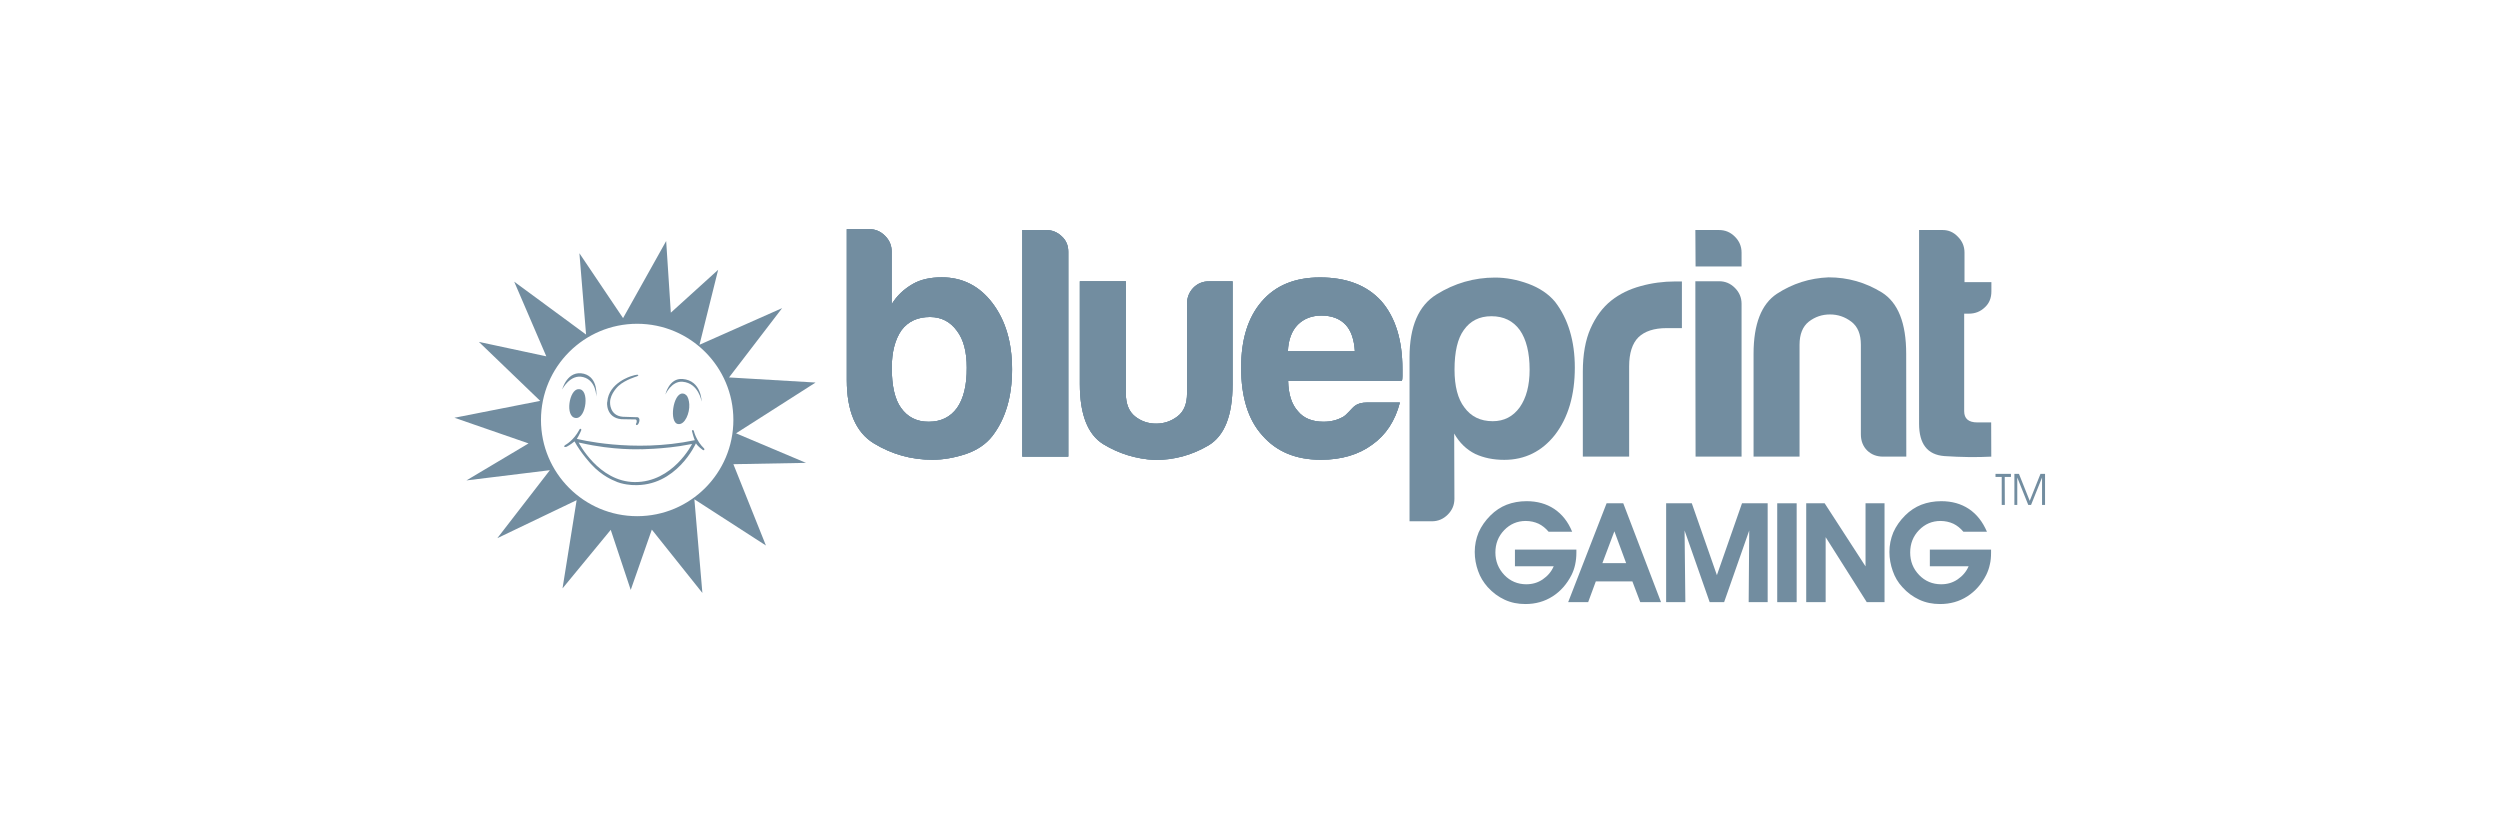 <?xml version="1.0" encoding="utf-8"?>
<!-- Generator: Adobe Illustrator 26.3.1, SVG Export Plug-In . SVG Version: 6.00 Build 0)  -->
<svg version="1.1" id="Layer_1" xmlns="http://www.w3.org/2000/svg" xmlns:xlink="http://www.w3.org/1999/xlink" x="0px" y="0px"
	 viewBox="0 0 300 100" style="enable-background:new 0 0 300 100;" xml:space="preserve">
<style type="text/css">
	.st0{fill:#728DA0;}
	.st1{clip-path:url(#SVGID_00000079468705099419040430000007999927523039671703_);}
</style>
<g id="g10_1_" transform="matrix(1.333,0,0,-1.333,0,38.8)">
	<g id="g12_1_" transform="scale(0.1)">
		<path id="path14_1_" class="st0" d="M1424.9-120v76.5c0,15.3,2.3,28.4,6.9,38.8s10.8,18.9,18.7,25.2c7.6,6,16.2,10.2,26.4,13
			c10,2.8,20.5,4.2,31.2,4.2c0.7,0,1.8,0,3,0s2.1,0,3,0v-42h-13.6c-11.5,0-19.9-2.8-25.6-8.3c-5.5-5.5-8.3-14.3-8.3-26.1V-120
			H1424.9"/>
		<path id="path16_1_" class="st0" d="M1526.2,37.9h21.3c5.5,0,10.2-1.9,14.3-6c3.9-3.9,6-8.6,6-14.3V-120h-41.4
			C1526.3-120,1526.2,37.9,1526.2,37.9z M1526.2,84h21.3c5.5,0,10.2-1.9,14.3-6c3.9-3.9,6-8.6,6-14.3V51.2h-41.4L1526.2,84
			L1526.2,84"/>
		<path id="path18_1_" class="st0" d="M1716.1-120h-20.8c-6,0-10.7,1.9-14.5,5.6c-3.7,3.7-5.6,8.6-5.6,14.5v80.6
			c0,9.5-2.8,16.4-8.6,20.8c-5.8,4.4-12.2,6.5-19.2,6.5c-7.1,0-13.4-2.1-19.1-6.5c-5.5-4.4-8.3-11.3-8.3-20.8V-120h-41.4v92.6
			c0,26.8,7.1,44.8,21,54c14.1,9.2,29.6,14.1,46.5,14.8c17.5,0,33.3-4.6,48-13.6c14.6-9.2,21.9-27.5,21.9-55.2L1716.1-120
			L1716.1-120"/>
		<path id="path20_1_" class="st0" d="M1792.6-120c-13-0.7-27.2-0.5-42.3,0.5c-15.2,1.2-22.7,10.9-22.7,29.1V84h21.3
			c5.1,0,9.7-1.9,13.6-6c3.9-3.9,6-8.6,6-14.3V37.1h24.2v-8.3c0-6-1.9-10.8-6-14.5c-3.9-3.7-8.6-5.6-14.3-5.6h-4.2v-87.8
			c0-6.7,3.9-10.1,11.8-10.1h12.5L1792.6-120L1792.6-120"/>
		<path id="path22_1_" class="st0" d="M1377-41.7c0,15.3-3,27.3-8.8,35.6c-6,8.3-14.5,12.5-25.6,12.5c-10.8,0-19.1-4.2-24.9-12.5
			c-5.5-7.6-8.3-19.4-8.3-35.6c0-15,3-26.3,8.8-33.9c6-8.3,14.5-12.5,25.6-12.5c10.2,0,18.3,4.2,24.3,12.5
			C1374-67.2,1377-56,1377-41.7z M1309.3-157.9c0-5.5-1.9-10.2-6-14.3c-3.9-3.9-8.6-6-14.3-6h-20.1v147.6c0,27.7,8.1,46.6,24.3,56.6
			c16.2,10.1,33.9,15.2,52.7,15.2c9.9,0,19.9-1.9,30-5.6c10-3.7,18.2-9.2,24-16.2c11.8-15.3,17.8-35.3,17.8-59.2
			c0-24.9-6-45.1-17.8-60.5c-11.8-15-27.2-22.6-45.7-22.6c-9.9,0-18.5,1.8-26.1,5.3c-7.9,3.9-14.3,10.1-19,18.4L1309.3-157.9
			L1309.3-157.9"/>
		<g id="g24_1_">
			<g>
				<g>
					<path id="SVGID_3_" class="st0" d="M1159.4-25.1c0.4,10.2,3.4,18.2,8.8,23.8c5.5,5.5,12.7,8.3,21.3,8.3
						c9.5,0,16.7-2.8,21.9-8.3c4.8-5.1,7.6-13,8.3-23.8H1159.4z M1243.5,20c-13,14.3-31.4,21.3-55.2,21.3
						c-22.6,0-40.2-7.2-52.7-21.9c-12.2-14.3-18.3-34-18.3-59.3c0-26.4,6.3-46.9,19.1-61c12.7-14.6,30.2-21.9,52.7-21.9
						c18.5,0,34,4.6,46.2,13.6c12.2,8.6,20.6,21.3,24.9,37.9h-29.6c-4.8,0-8.5-1.1-10.9-3c-2.7-1.9-7.2-8.1-10.9-10.1
						c-4.8-2.6-10.4-4.2-17.3-4.2c-10.2,0-18,3.2-23.1,9.5c-5.5,6-8.5,15-8.8,27.3H1262c0.3,0.7,0.5,2.1,0.5,4.2c0,0.4,0,1.2,0,2.3
						c0,1.2,0,2.6,0,4.2C1262.5-15.1,1256.2,5.4,1243.5,20z M1074.2,31.9c-3.7-3.9-5.6-8.6-5.6-14.3V-63c0-9.5-2.8-16.4-8.6-20.8
						c-5.8-4.4-12.2-6.5-19.2-6.5c-7.1,0-13.4,2.1-19,6.5c-5.5,4.4-8.3,11.3-8.3,20.8V37.9h-41.4v-92.6c0-27.3,7.1-45.3,21-54
						c14.1-8.6,29.6-13.4,46.6-14.3c17.5,0,33.3,4.4,48,13c14.6,8.6,21.9,27,21.9,55.2v92.6h-20.8
						C1082.7,37.9,1077.9,35.7,1074.2,31.9z M941.6,84h-21.3v-204h41.4V64.5c0,5.5-1.9,10.2-6,13.9C951.8,82.1,947.1,84,941.6,84z
						 M861.6-76.1c-6-8.3-14.5-12.5-25.6-12.5c-10.8,0-19,4.2-24.9,12.5c-5.5,7.6-8.3,19.6-8.3,36.1c0,14.3,3,25.6,8.8,33.9
						c6,7.9,14.5,11.8,25.6,11.8c10.2,0,18.3-4.2,24.3-12.5c6-7.9,8.8-19,8.8-33.1C870.4-55.8,867.4-67.8,861.6-76.1z M847.8,41.4
						c-10.2,0-19-1.9-26.1-6c-8.3-4.8-14.6-10.9-19-18.3v47.4c0,5.5-1.9,10.2-6,14.3c-3.9,3.9-8.6,6-14.3,6h-20.1V-51
						c0-28,8.1-47.1,24.3-57s33.9-14.8,52.7-14.8c9.9,0,19.9,1.8,30,5.1c10.1,3.4,18.2,8.8,24,16.2c11.8,15.3,17.8,35.4,17.8,60
						c0,24.5-6,44.4-17.8,59.9C881.7,33.6,866.5,41.4,847.8,41.4z"/>
				</g>
				<g>
					<defs>
						<path id="SVGID_1_" d="M1159.4-25.1c0.4,10.2,3.4,18.2,8.8,23.8c5.5,5.5,12.7,8.3,21.3,8.3c9.5,0,16.7-2.8,21.9-8.3
							c4.8-5.1,7.6-13,8.3-23.8H1159.4z M1243.5,20c-13,14.3-31.4,21.3-55.2,21.3c-22.6,0-40.2-7.2-52.7-21.9
							c-12.2-14.3-18.3-34-18.3-59.3c0-26.4,6.3-46.9,19.1-61c12.7-14.6,30.2-21.9,52.7-21.9c18.5,0,34,4.6,46.2,13.6
							c12.2,8.6,20.6,21.3,24.9,37.9h-29.6c-4.8,0-8.5-1.1-10.9-3c-2.7-1.9-7.2-8.1-10.9-10.1c-4.8-2.6-10.4-4.2-17.3-4.2
							c-10.2,0-18,3.2-23.1,9.5c-5.5,6-8.5,15-8.8,27.3H1262c0.3,0.7,0.5,2.1,0.5,4.2c0,0.4,0,1.2,0,2.3c0,1.2,0,2.6,0,4.2
							C1262.5-15.1,1256.2,5.4,1243.5,20z M1074.2,31.9c-3.7-3.9-5.6-8.6-5.6-14.3V-63c0-9.5-2.8-16.4-8.6-20.8
							c-5.8-4.4-12.2-6.5-19.2-6.5c-7.1,0-13.4,2.1-19,6.5c-5.5,4.4-8.3,11.3-8.3,20.8V37.9h-41.4v-92.6c0-27.3,7.1-45.3,21-54
							c14.1-8.6,29.6-13.4,46.6-14.3c17.5,0,33.3,4.4,48,13c14.6,8.6,21.9,27,21.9,55.2v92.6h-20.8
							C1082.7,37.9,1077.9,35.7,1074.2,31.9z M941.6,84h-21.3v-204h41.4V64.5c0,5.5-1.9,10.2-6,13.9C951.8,82.1,947.1,84,941.6,84z
							 M861.6-76.1c-6-8.3-14.5-12.5-25.6-12.5c-10.8,0-19,4.2-24.9,12.5c-5.5,7.6-8.3,19.6-8.3,36.1c0,14.3,3,25.6,8.8,33.9
							c6,7.9,14.5,11.8,25.6,11.8c10.2,0,18.3-4.2,24.3-12.5c6-7.9,8.8-19,8.8-33.1C870.4-55.8,867.4-67.8,861.6-76.1z M847.8,41.4
							c-10.2,0-19-1.9-26.1-6c-8.3-4.8-14.6-10.9-19-18.3v47.4c0,5.5-1.9,10.2-6,14.3c-3.9,3.9-8.6,6-14.3,6h-20.1V-51
							c0-28,8.1-47.1,24.3-57s33.9-14.8,52.7-14.8c9.9,0,19.9,1.8,30,5.1c10.1,3.4,18.2,8.8,24,16.2c11.8,15.3,17.8,35.4,17.8,60
							c0,24.5-6,44.4-17.8,59.9C881.7,33.6,866.5,41.4,847.8,41.4z"/>
					</defs>
					<use xlink:href="#SVGID_1_"  style="overflow:visible;fill:#728DA0;"/>
					<clipPath id="SVGID_00000062911315628651762910000004128712102985252747_">
						<use xlink:href="#SVGID_1_"  style="overflow:visible;"/>
					</clipPath>
					<g id="g26_1_" style="clip-path:url(#SVGID_00000062911315628651762910000004128712102985252747_);">
						<path id="path40_1_" class="st0" d="M1159.4-25.1c0.4,10.2,3.4,18.2,8.8,23.8c5.5,5.5,12.7,8.3,21.3,8.3
							c9.5,0,16.7-2.8,21.9-8.3c4.8-5.1,7.6-13,8.3-23.8H1159.4z M1243.5,20c-13,14.3-31.4,21.3-55.2,21.3
							c-22.6,0-40.2-7.2-52.7-21.9c-12.2-14.3-18.3-34-18.3-59.3c0-26.4,6.3-46.9,19.1-61c12.7-14.6,30.2-21.9,52.7-21.9
							c18.5,0,34,4.6,46.2,13.6c12.2,8.6,20.6,21.3,24.9,37.9h-29.6c-4.8,0-8.5-1.1-10.9-3c-2.7-1.9-7.2-8.1-10.9-10.1
							c-4.8-2.6-10.4-4.2-17.3-4.2c-10.2,0-18,3.2-23.1,9.5c-5.5,6-8.5,15-8.8,27.3H1262c0.3,0.7,0.5,2.1,0.5,4.2c0,0.4,0,1.2,0,2.3
							c0,1.2,0,2.6,0,4.2C1262.5-15.1,1256.2,5.4,1243.5,20z M1074.2,31.9c-3.7-3.9-5.6-8.6-5.6-14.3V-63c0-9.5-2.8-16.4-8.6-20.8
							c-5.8-4.4-12.2-6.5-19.2-6.5c-7.1,0-13.4,2.1-19,6.5c-5.5,4.4-8.3,11.3-8.3,20.8V37.9h-41.4v-92.6c0-27.3,7.1-45.3,21-54
							c14.1-8.6,29.6-13.4,46.6-14.3c17.5,0,33.3,4.4,48,13c14.6,8.6,21.9,27,21.9,55.2v92.6h-20.8
							C1082.7,37.9,1077.9,35.7,1074.2,31.9z M941.6,84h-21.3v-204h41.4V64.5c0,5.5-1.9,10.2-6,13.9C951.8,82.1,947.1,84,941.6,84z
							 M861.6-76.1c-6-8.3-14.5-12.5-25.6-12.5c-10.8,0-19,4.2-24.9,12.5c-5.5,7.6-8.3,19.6-8.3,36.1c0,14.3,3,25.6,8.8,33.9
							c6,7.9,14.5,11.8,25.6,11.8c10.2,0,18.3-4.2,24.3-12.5c6-7.9,8.8-19,8.8-33.1C870.4-55.8,867.4-67.8,861.6-76.1z M847.8,41.4
							c-10.2,0-19-1.9-26.1-6c-8.3-4.8-14.6-10.9-19-18.3v47.4c0,5.5-1.9,10.2-6,14.3c-3.9,3.9-8.6,6-14.3,6h-20.1V-51
							c0-28,8.1-47.1,24.3-57s33.9-14.8,52.7-14.8c9.9,0,19.9,1.8,30,5.1c10.1,3.4,18.2,8.8,24,16.2c11.8,15.3,17.8,35.4,17.8,60
							c0,24.5-6,44.4-17.8,59.9C881.7,33.6,866.5,41.4,847.8,41.4"/>
					</g>
				</g>
			</g>
		</g>
		<path id="path42_1_" class="st0" d="M1419.1-203.7c0-0.3,0-0.9,0-1.4c0-0.7,0-1.2,0-1.4c0-3.9-0.4-7.4-1.1-10.6
			c-0.7-3.4-1.8-6.4-3.2-9.3c-4.2-8.3-9.9-14.8-17.1-19.4c-7.2-4.6-15.3-6.9-24.5-6.9c-6.7,0-12.9,1.2-18.7,3.9
			c-5.6,2.6-10.7,6.3-15.3,11.4c-3.7,4.2-6.7,9-8.6,14.5c-1.9,5.3-3,11.1-3,17.1c0,6.2,1.2,12,3.5,17.6c2.5,5.6,6,10.6,10.6,15.2
			c4.4,4.4,9.3,7.6,14.6,9.7c5.5,2.1,11.5,3.2,18,3.2c9.5,0,17.8-2.3,24.9-7c7.1-4.8,12.4-11.5,16.1-20.5h-21.2
			c-2.7,3.2-5.7,5.6-9,7.2c-3.5,1.6-7.4,2.5-11.6,2.5c-7.6,0-14.1-2.8-19.4-8.3s-7.9-12.2-7.9-20.1c0-7.9,2.7-14.6,8.1-20.3
			c5.3-5.5,12-8.3,19.7-8.3c5.5,0,10.4,1.4,14.8,4.4s7.8,6.9,9.9,11.8h-34.9v15L1419.1-203.7L1419.1-203.7"/>
		<path id="path44_1_" class="st0" d="M1463.9-215.9l-10.6,28.7l-10.8-28.7H1463.9z M1436.6-232.3l-6.9-18.7h-18l34.6,89h15l34-89
			h-18.7l-7.1,18.7H1436.6"/>
		<path id="path46_1_" class="st0" d="M1517.2-251h-17.3v89h23.1l22.6-64.7l22.6,64.7h23.1v-89h-17.1l0.5,64.5l-22.6-64.5h-13
			l-22.6,64.5L1517.2-251"/>
		<path id="path48_1_" class="st0" d="M1599.9-251v89h17.5v-89H1599.9"/>
		<path id="path50_1_" class="st0" d="M1643.1-251H1626v89h16.6l36.8-56.8v56.8h17.1v-89h-16l-37,58.5V-251H1643.1"/>
		<path id="path52_1_" class="st0" d="M1792.4-203.7c0-0.3,0-0.9,0-1.4c0-0.7,0-1.2,0-1.4c0-3.9-0.3-7.4-1.1-10.6
			c-0.7-3.4-1.8-6.4-3.2-9.3c-4.2-8.3-9.9-14.8-17.1-19.4c-7.2-4.6-15.3-6.9-24.5-6.9c-6.7,0-12.9,1.2-18.7,3.9
			c-5.6,2.6-10.8,6.3-15.3,11.4c-3.9,4.2-6.7,9-8.6,14.5c-1.9,5.3-3,11.1-3,17.1c0,6.2,1.2,12,3.5,17.6c2.5,5.6,6,10.6,10.6,15.2
			c4.4,4.4,9.3,7.6,14.6,9.7c5.5,2.1,11.5,3.2,18,3.2c9.5,0,17.8-2.3,24.9-7c7.1-4.8,12.3-11.5,16.2-20.5h-21.2
			c-2.7,3.2-5.7,5.6-9,7.2c-3.5,1.6-7.4,2.5-11.6,2.5c-7.6,0-14.1-2.8-19.4-8.3s-7.9-12.2-7.9-20.1c0-7.9,2.6-14.6,8.1-20.3
			c5.3-5.5,12-8.3,19.8-8.3c5.5,0,10.4,1.4,14.8,4.4s7.8,6.9,9.9,11.8h-34.9v15L1792.4-203.7L1792.4-203.7"/>
		<path id="path54_1_" class="st0" d="M1804.8-163.5h-2.8v25.2h-5.6v2.8h13.9v-2.8h-5.6L1804.8-163.5L1804.8-163.5"/>
		<path id="path56_1_" class="st0" d="M1813.4-163.5v28h4.1l9.7-24.3l9.7,24.3h4.1v-28h-2.7v24.7l-9.9-24.7h-2.5l-9.9,24.7v-24.7
			H1813.4L1813.4-163.5"/>
		<path id="path58_1_" class="st0" d="M573.6-173.6c-47.8,0-86.6,38.8-86.6,86.6s38.8,86.6,86.6,86.6s86.6-38.8,86.6-86.6
			S621.4-173.6,573.6-173.6z M734.2-53.3l-77.9,4.6l47.8,62.4l-74.4-33l16.8,67.5L603.9,9.6l-4.2,64.5L560.9,4.7l-39.3,58.4l6-73.2
			l-64.7,47.6l28.9-67.2l-60.7,13l55.2-53.1L409.1-85l66.7-23.1l-55.9-33.3l75.1,9.2l-47.3-61.2l71.4,34.2l-12.7-79.4l43.4,52.7
			l18-54.1l19,54.3l45.5-57l-7.2,84.3l64.4-41.6l-29.3,73.2l65.4,1.2l-63,26.6L734.2-53.3"/>
		<path id="path60_1_" class="st0" d="M571.3-142.9c-32.4,0.3-50.4,35.6-50.4,35.6l2.5-0.5c28.6-6.5,51.8-5.6,54.8-5.5
			c-7-0.2,20.3-0.2,42,4.2l2.8,0.5C623.2-108.3,605.9-143.2,571.3-142.9z M633.9-112.7c-7.2,6.9-9.2,15.5-9.2,15.5
			c-0.3,1.4-1.2,1.1-1.2,1.1c-0.9-0.2-0.5-1.2-0.5-1.2c1.6-6.4,2.5-7.9,2.5-7.9C569.6-117,519.3-104,519.3-104
			c2.3,3.7,3.9,7.6,3.9,7.6c0.4,1.2-0.4,1.4-0.4,1.4c-0.9,0.4-1.2-0.7-1.2-0.7c-5.3-10-12.7-13.8-12.7-13.8l0,0c0,0-1.4-0.9-0.9-1.6
			c0,0,0.4-0.5,2.1,0l0,0c3.5,1.8,7.1,4.8,7.1,4.8c5.6-10.4,14.8-20.3,14.8-20.3c10-11.1,21-15.1,21-15.1c7.2-3.7,16.9-3.9,16.9-3.9
			c39-1.9,56.6,37.6,56.6,37.6c1.8-3,6.2-6,6.2-6C634.8-114.9,633.9-112.7,633.9-112.7"/>
		<path id="path62_1_" class="st0" d="M559.3-86.3c0.7,0,11.8-0.2,11.8-0.2c3.2,0.5,1.8-3.3,1.8-3.3c-1.1-1.4,0.2-1.8,0.2-1.8
			c1.8,0,2.5,3.7,2.5,3.7c0.5,4.1-2.8,3.4-2.8,3.4l-12.3,0.4c-12,1.1-11.3,13-11.3,13c0,7.9,7.6,14.8,7.6,14.8
			c6,5.5,16.7,8.6,16.7,8.6c1.4,0.7,1.1,1.1,1.1,1.1c-0.4,1.1-6.2-0.9-6.2-0.9s-20.4-5.8-21.7-23.1
			C546.3-70.8,545.2-84.9,559.3-86.3"/>
		<path id="path64_1_" class="st0" d="M506.1-59.5c0,0,7.1,14.1,18.9,11.1s11.8-17.5,11.8-17.5s2.1,16.9-11.1,20.5
			C510.7-41.7,506.1-59.5,506.1-59.5"/>
		<path id="path66_1_" class="st0" d="M614.5-50.1c17.1-1.4,17.1-20.3,17.1-20.3s-2.6,16.6-17.1,17.8c-10,0.9-15.5-11.5-15.5-11.5
			S602.2-49.1,614.5-50.1"/>
		<path id="path74_1_" class="st0" d="M520.7-59.3c-8.3,0-12.3-25-2.5-25.9C527.9-86.3,531.1-58.4,520.7-59.3"/>
		<path id="path76_1_" class="st0" d="M518.4-63c0,0-2.3-1.2-2.8-5.1s-0.5-4.8-0.5-4.8s0.9-0.7,1.9-0.4c1.1,0.2,2.1,1.2,2.1,1.2
			s-0.4,1.1,0.2,4.2c0.7,3,1.4,4.8,1.4,4.8s-0.5,0.2-1.1,0.4C519.1-62.8,518.4-63,518.4-63"/>
		<path id="path78_1_" class="st0" d="M620.5-72.9c-0.2,3.3-1.1,6.9-2.8,8.3c0,0-1.1,0.9-1.6,1.1c-0.5,0.2-1.6,0.3-1.6,0.3
			c-8.6,0.5-12.5-26.6-3.9-27.5C616.6-91.4,621-80.8,620.5-72.9"/>
		<path id="path80_1_" class="st0" d="M612.2-66.5c0,0-2.3-1.2-2.8-5.1s-0.5-4.8-0.5-4.8s0.9-0.7,1.9-0.3c1.1,0.2,2.1,1.2,2.1,1.2
			s-0.4,1.1,0.2,4.2c0.7,3,1.4,4.8,1.4,4.8s-0.5,0.2-1.1,0.4C612.9-66.4,612.2-66.5,612.2-66.5"/>
	</g>
</g>
</svg>
